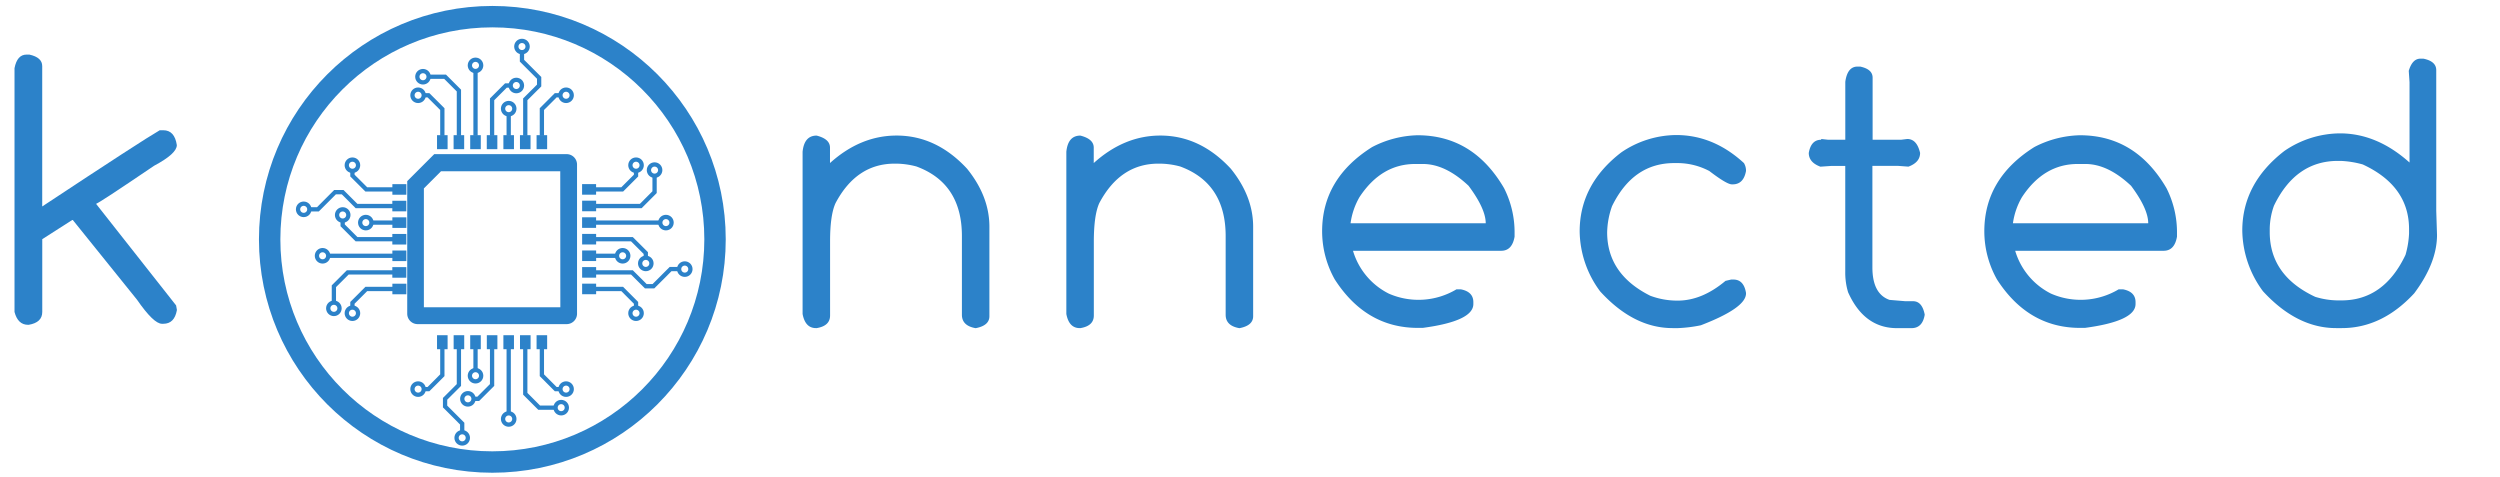 <svg id="Layer_1" data-name="Layer 1" xmlns="http://www.w3.org/2000/svg" viewBox="0 0 583.89 111.41"><defs><style>.cls-1{fill:#2c82c9;}.cls-2,.cls-3{fill:none;stroke:#2c82c9;stroke-miterlimit:10;}.cls-3{stroke-width:5px;}</style></defs><title>Artboard 1</title><path class="cls-1" d="M190.73,31.67q3.12.79,3.12,2.81v3.6q7.12-6.42,15.56-6.42,9.27,0,16.44,7.73,5.23,6.46,5.23,13.58V73.86q0,2.15-3.12,2.77h-.18q-3.12-.57-3.12-3.12V55.14q0-12.35-10.63-16.26a19,19,0,0,0-4.61-.66h-.48q-8.92,0-13.8,9.23-1.28,2.81-1.27,9V73.69q0,2.42-3.12,2.94h-.18q-2.5,0-3.12-3.3V35.45Q187.83,31.67,190.73,31.67Z"/><path class="cls-1" d="M252.33,31.67q3.12.79,3.12,2.81v3.6q7.12-6.42,15.56-6.42,9.27,0,16.44,7.73,5.23,6.46,5.23,13.58V73.86q0,2.15-3.12,2.77h-.18q-3.12-.57-3.12-3.12V55.14q0-12.35-10.63-16.26a19,19,0,0,0-4.61-.66h-.48q-8.92,0-13.8,9.23-1.27,2.81-1.27,9V73.69q0,2.42-3.12,2.94h-.18q-2.5,0-3.12-3.3V35.45Q249.43,31.67,252.33,31.67Z"/><path class="cls-1" d="M331.07,31.59q13,0,20.21,12.35a22.82,22.82,0,0,1,2.46,10.5v.83q-.57,3.3-3.12,3.3H316a16.38,16.38,0,0,0,8.35,10,17.28,17.28,0,0,0,15.82-1h1q2.94.57,2.94,3V71q0,4-11.82,5.58h-1.14q-12.13,0-19.42-11.34a23,23,0,0,1-2.94-11.21q0-12.35,11.69-19.69A24.13,24.13,0,0,1,331.07,31.59ZM315.43,52.15H347q0-3.38-4-8.75-5.41-5.1-10.68-5.1h-1.8q-7.91,0-13,7.73A16.65,16.65,0,0,0,315.43,52.15Z"/><path class="cls-1" d="M391.49,31.54q8.7,0,15.82,6.55a3.48,3.48,0,0,1,.48,1.67v.18q-.57,3.12-3.12,3.12h-.18q-1.19,0-5.27-3.12A16,16,0,0,0,392,38.09h-1q-9.58,0-14.5,10.06a19.31,19.31,0,0,0-1.14,6.11q0,9.76,10.06,14.81a18,18,0,0,0,6.42,1.14q5.67,0,11.16-4.61l1.32-.31h.53q2.42,0,2.94,3.12v.13q0,3.38-10.55,7.43a32.2,32.2,0,0,1-5.27.66h-1.32q-9.1,0-16.92-8.57a23.9,23.9,0,0,1-4.79-14q0-11,9.71-18.46A23,23,0,0,1,391.49,31.54Z"/><path class="cls-1" d="M433.84,15.55h.62q2.9.62,2.9,2.59v14.5H444l1.45-.18q2.24,0,3,3.25,0,2.2-2.72,3.21l-2.42-.18h-6V62.44q0,6.2,4,7.6l3.69.31h1.8q2.11,0,2.72,3.08v.13q-.53,3.08-3.08,3.08h-3.38q-7.69,0-11.43-8.39a15.94,15.94,0,0,1-.66-4.83V38.75h-3.21l-2.59.18q-2.72-1-2.72-3.21.53-3.08,2.9-3.08v-.18l1.63.18h4V19.11Q431.47,15.55,433.84,15.55Z"/><path class="cls-1" d="M485.78,31.59q13,0,20.21,12.35a22.82,22.82,0,0,1,2.46,10.5v.83q-.57,3.3-3.12,3.3H470.66a16.38,16.38,0,0,0,8.35,10,17.28,17.28,0,0,0,15.82-1h1q2.94.57,2.94,3V71q0,4-11.82,5.58h-1.14q-12.13,0-19.42-11.34a23,23,0,0,1-2.94-11.21q0-12.35,11.69-19.69A24.13,24.13,0,0,1,485.78,31.59ZM470.13,52.15h31.6q0-3.38-4-8.75-5.41-5.1-10.68-5.1h-1.8q-7.91,0-13,7.73A16.65,16.65,0,0,0,470.13,52.15Z"/><path class="cls-1" d="M565.31,13.7H566q3,.62,3,2.68V49.25l.18,5.63q0,6.5-5.32,13.62-7.51,8.13-16.92,8.13h-1.32q-9.18,0-17.09-8.61a24.26,24.26,0,0,1-4.83-14.15q0-11,9.8-18.59a23.17,23.17,0,0,1,13-4.13q8.66,0,16.26,6.81V19.19l-.18-2.64Q563.42,13.7,565.31,13.7Zm-35.2,39.68v.83q0,10.15,10.63,15.12a18.53,18.53,0,0,0,5.14.83h1q9.89,0,14.94-10.63a21.3,21.3,0,0,0,.83-5v-1q0-10.11-10.81-15.12a22.52,22.52,0,0,0-5.14-.83h-.66q-9.89,0-14.94,10.46A16.56,16.56,0,0,0,530.11,53.38Z"/><path class="cls-1" d="M132.33,36H101.42l-6.31,6.31V73.27a2.43,2.43,0,0,0,2.43,2.43h34.8a2.43,2.43,0,0,0,2.43-2.43V38.47A2.43,2.43,0,0,0,132.33,36Zm-1.46,35.77H99V44l4-4h27.85Z"/><rect class="cls-1" x="102.07" y="31.57" width="2.47" height="3.27"/><rect class="cls-1" x="105.94" y="31.57" width="2.47" height="3.27"/><rect class="cls-1" x="109.82" y="31.57" width="2.47" height="3.27"/><rect class="cls-1" x="113.69" y="31.57" width="2.47" height="3.27"/><rect class="cls-1" x="117.57" y="31.57" width="2.47" height="3.27"/><rect class="cls-1" x="125.32" y="31.57" width="2.47" height="3.27"/><rect class="cls-1" x="121.44" y="31.57" width="2.47" height="3.27"/><polyline class="cls-2" points="103.31 31.72 103.31 25.48 100.07 22.25 99.12 22.25"/><circle class="cls-2" cx="97.65" cy="22.25" r="1.32"/><polyline class="cls-2" points="126.56 31.72 126.56 25.48 129.79 22.25 130.74 22.25"/><circle class="cls-2" cx="132.21" cy="22.25" r="1.32"/><polyline class="cls-2" points="114.93 31.72 114.93 23.2 118.16 19.97 119.12 19.97"/><circle class="cls-2" cx="120.59" cy="19.97" r="1.32"/><polyline class="cls-2" points="122.68 31.72 122.68 23.2 125.92 19.97 125.92 18.19 121.91 14.18 121.91 12.19"/><polyline class="cls-2" points="107.18 31.72 107.18 21.15 103.95 17.92 100.26 17.92"/><line class="cls-2" x1="111.06" y1="31.72" x2="111.06" y2="16.6"/><circle class="cls-2" cx="98.79" cy="17.92" r="1.32"/><circle class="cls-2" cx="111.06" cy="15.27" r="1.32"/><circle class="cls-2" cx="121.91" cy="10.87" r="1.32"/><line class="cls-2" x1="118.81" y1="31.72" x2="118.81" y2="26.7"/><circle class="cls-2" cx="118.81" cy="25.38" r="1.32"/><rect class="cls-1" x="125.32" y="78.28" width="2.47" height="3.27" transform="translate(253.11 159.84) rotate(-180)"/><rect class="cls-1" x="121.44" y="78.28" width="2.47" height="3.27" transform="translate(245.36 159.84) rotate(-180)"/><rect class="cls-1" x="117.57" y="78.28" width="2.47" height="3.27" transform="translate(237.61 159.84) rotate(-180)"/><rect class="cls-1" x="113.69" y="78.28" width="2.47" height="3.27" transform="translate(229.86 159.84) rotate(-180)"/><rect class="cls-1" x="109.82" y="78.28" width="2.47" height="3.27" transform="translate(222.11 159.84) rotate(-180)"/><rect class="cls-1" x="102.07" y="78.28" width="2.47" height="3.27" transform="translate(206.61 159.84) rotate(-180)"/><rect class="cls-1" x="105.94" y="78.28" width="2.47" height="3.27" transform="translate(214.36 159.84) rotate(-180)"/><polyline class="cls-2" points="126.56 81.4 126.56 87.64 129.79 90.88 130.74 90.88"/><circle class="cls-2" cx="132.21" cy="90.88" r="1.32"/><polyline class="cls-2" points="103.31 81.4 103.31 87.64 100.07 90.88 99.12 90.88"/><circle class="cls-2" cx="97.65" cy="90.88" r="1.32"/><polyline class="cls-2" points="114.93 81.4 114.93 89.92 111.7 93.15 110.74 93.15"/><circle class="cls-2" cx="109.28" cy="93.15" r="1.32"/><polyline class="cls-2" points="107.18 81.4 107.18 89.92 103.95 93.15 103.95 94.94 107.95 98.94 107.95 100.94"/><polyline class="cls-2" points="122.68 81.4 122.68 91.97 125.92 95.21 129.61 95.21"/><line class="cls-2" x1="118.81" y1="81.4" x2="118.81" y2="96.53"/><circle class="cls-2" cx="131.07" cy="95.21" r="1.32"/><circle class="cls-2" cx="118.81" cy="97.85" r="1.32"/><circle class="cls-2" cx="107.95" cy="102.26" r="1.32"/><line class="cls-2" x1="111.06" y1="81.4" x2="111.06" y2="86.43"/><circle class="cls-2" cx="111.06" cy="87.75" r="1.32"/><rect class="cls-1" x="136.35" y="42.61" width="2.47" height="3.27" transform="translate(181.83 -93.35) rotate(90)"/><rect class="cls-1" x="136.35" y="46.48" width="2.47" height="3.27" transform="translate(185.71 -89.48) rotate(90)"/><rect class="cls-1" x="136.35" y="50.36" width="2.47" height="3.27" transform="translate(189.58 -85.6) rotate(90)"/><rect class="cls-1" x="136.35" y="54.23" width="2.47" height="3.27" transform="translate(193.46 -81.72) rotate(90)"/><rect class="cls-1" x="136.35" y="58.11" width="2.47" height="3.27" transform="translate(197.34 -77.85) rotate(90)"/><rect class="cls-1" x="136.35" y="65.86" width="2.47" height="3.27" transform="translate(205.09 -70.1) rotate(90)"/><rect class="cls-1" x="136.35" y="61.98" width="2.47" height="3.27" transform="translate(201.21 -73.97) rotate(90)"/><polyline class="cls-2" points="139.08 44.24 145.32 44.24 148.55 41.01 148.55 40.05"/><circle class="cls-2" cx="148.55" cy="38.59" r="1.32"/><polyline class="cls-2" points="139.08 67.49 145.32 67.49 148.55 70.73 148.55 71.68"/><circle class="cls-2" cx="148.55" cy="73.15" r="1.32"/><polyline class="cls-2" points="139.08 55.87 147.59 55.87 150.83 59.1 150.83 60.05"/><circle class="cls-2" cx="150.83" cy="61.52" r="1.32"/><polyline class="cls-2" points="139.08 63.62 147.59 63.62 150.83 66.85 152.61 66.85 156.62 62.84 158.61 62.84"/><polyline class="cls-2" points="139.08 48.12 149.65 48.12 152.88 44.88 152.88 41.19"/><line class="cls-2" x1="139.08" y1="51.99" x2="154.2" y2="51.99"/><circle class="cls-2" cx="152.88" cy="39.73" r="1.32"/><circle class="cls-2" cx="155.53" cy="51.99" r="1.32"/><circle class="cls-2" cx="159.93" cy="62.85" r="1.32"/><line class="cls-2" x1="139.08" y1="59.74" x2="144.1" y2="59.74"/><circle class="cls-2" cx="145.42" cy="59.74" r="1.32"/><rect class="cls-1" x="92.03" y="65.86" width="2.47" height="3.27" transform="translate(25.78 160.76) rotate(-90)"/><rect class="cls-1" x="92.03" y="61.98" width="2.47" height="3.27" transform="translate(29.65 156.89) rotate(-90)"/><rect class="cls-1" x="92.03" y="58.11" width="2.47" height="3.27" transform="translate(33.53 153.01) rotate(-90)"/><rect class="cls-1" x="92.03" y="54.23" width="2.47" height="3.27" transform="translate(37.4 149.14) rotate(-90)"/><rect class="cls-1" x="92.03" y="50.36" width="2.47" height="3.27" transform="translate(41.28 145.26) rotate(-90)"/><rect class="cls-1" x="92.03" y="42.61" width="2.47" height="3.27" transform="translate(49.03 137.51) rotate(-90)"/><rect class="cls-1" x="92.03" y="46.48" width="2.47" height="3.27" transform="translate(45.15 141.39) rotate(-90)"/><polyline class="cls-2" points="91.79 67.49 85.55 67.49 82.31 70.73 82.31 71.68"/><circle class="cls-2" cx="82.31" cy="73.15" r="1.32"/><polyline class="cls-2" points="91.79 44.24 85.55 44.24 82.31 41.01 82.31 40.05"/><circle class="cls-2" cx="82.31" cy="38.59" r="1.32"/><polyline class="cls-2" points="91.79 55.87 83.27 55.87 80.03 52.63 80.03 51.68"/><circle class="cls-2" cx="80.04" cy="50.21" r="1.32"/><polyline class="cls-2" points="91.79 48.12 83.27 48.12 80.03 44.88 78.25 44.88 74.25 48.89 72.25 48.89"/><polyline class="cls-2" points="91.79 63.62 81.22 63.62 77.98 66.85 77.98 70.54"/><line class="cls-2" x1="91.79" y1="59.74" x2="76.66" y2="59.74"/><circle class="cls-2" cx="77.98" cy="72.01" r="1.32"/><circle class="cls-2" cx="75.34" cy="59.74" r="1.32"/><circle class="cls-2" cx="70.93" cy="48.89" r="1.32"/><line class="cls-2" x1="91.79" y1="51.99" x2="86.76" y2="51.99"/><circle class="cls-2" cx="85.44" cy="51.99" r="1.32"/><circle class="cls-3" cx="114.99" cy="55.9" r="52.01"/><path class="cls-1" d="M6.2,12.75h.66q3,.66,3,2.68V48.22Q33.4,32.66,37.31,30.42h.83q2.64,0,3.16,3.47,0,2-5.32,4.83Q23.07,47.47,22.5,47.56v.13L41.13,71.33l.18,1v.13q-.57,3.16-3.16,3.16h-.31Q35.9,75.64,32,70L17,51.38h-.13l-7,4.48v17q0,2.46-3.16,3H6.55q-2.37,0-3.16-3V15.92Q4,12.75,6.2,12.75Z"/></svg>